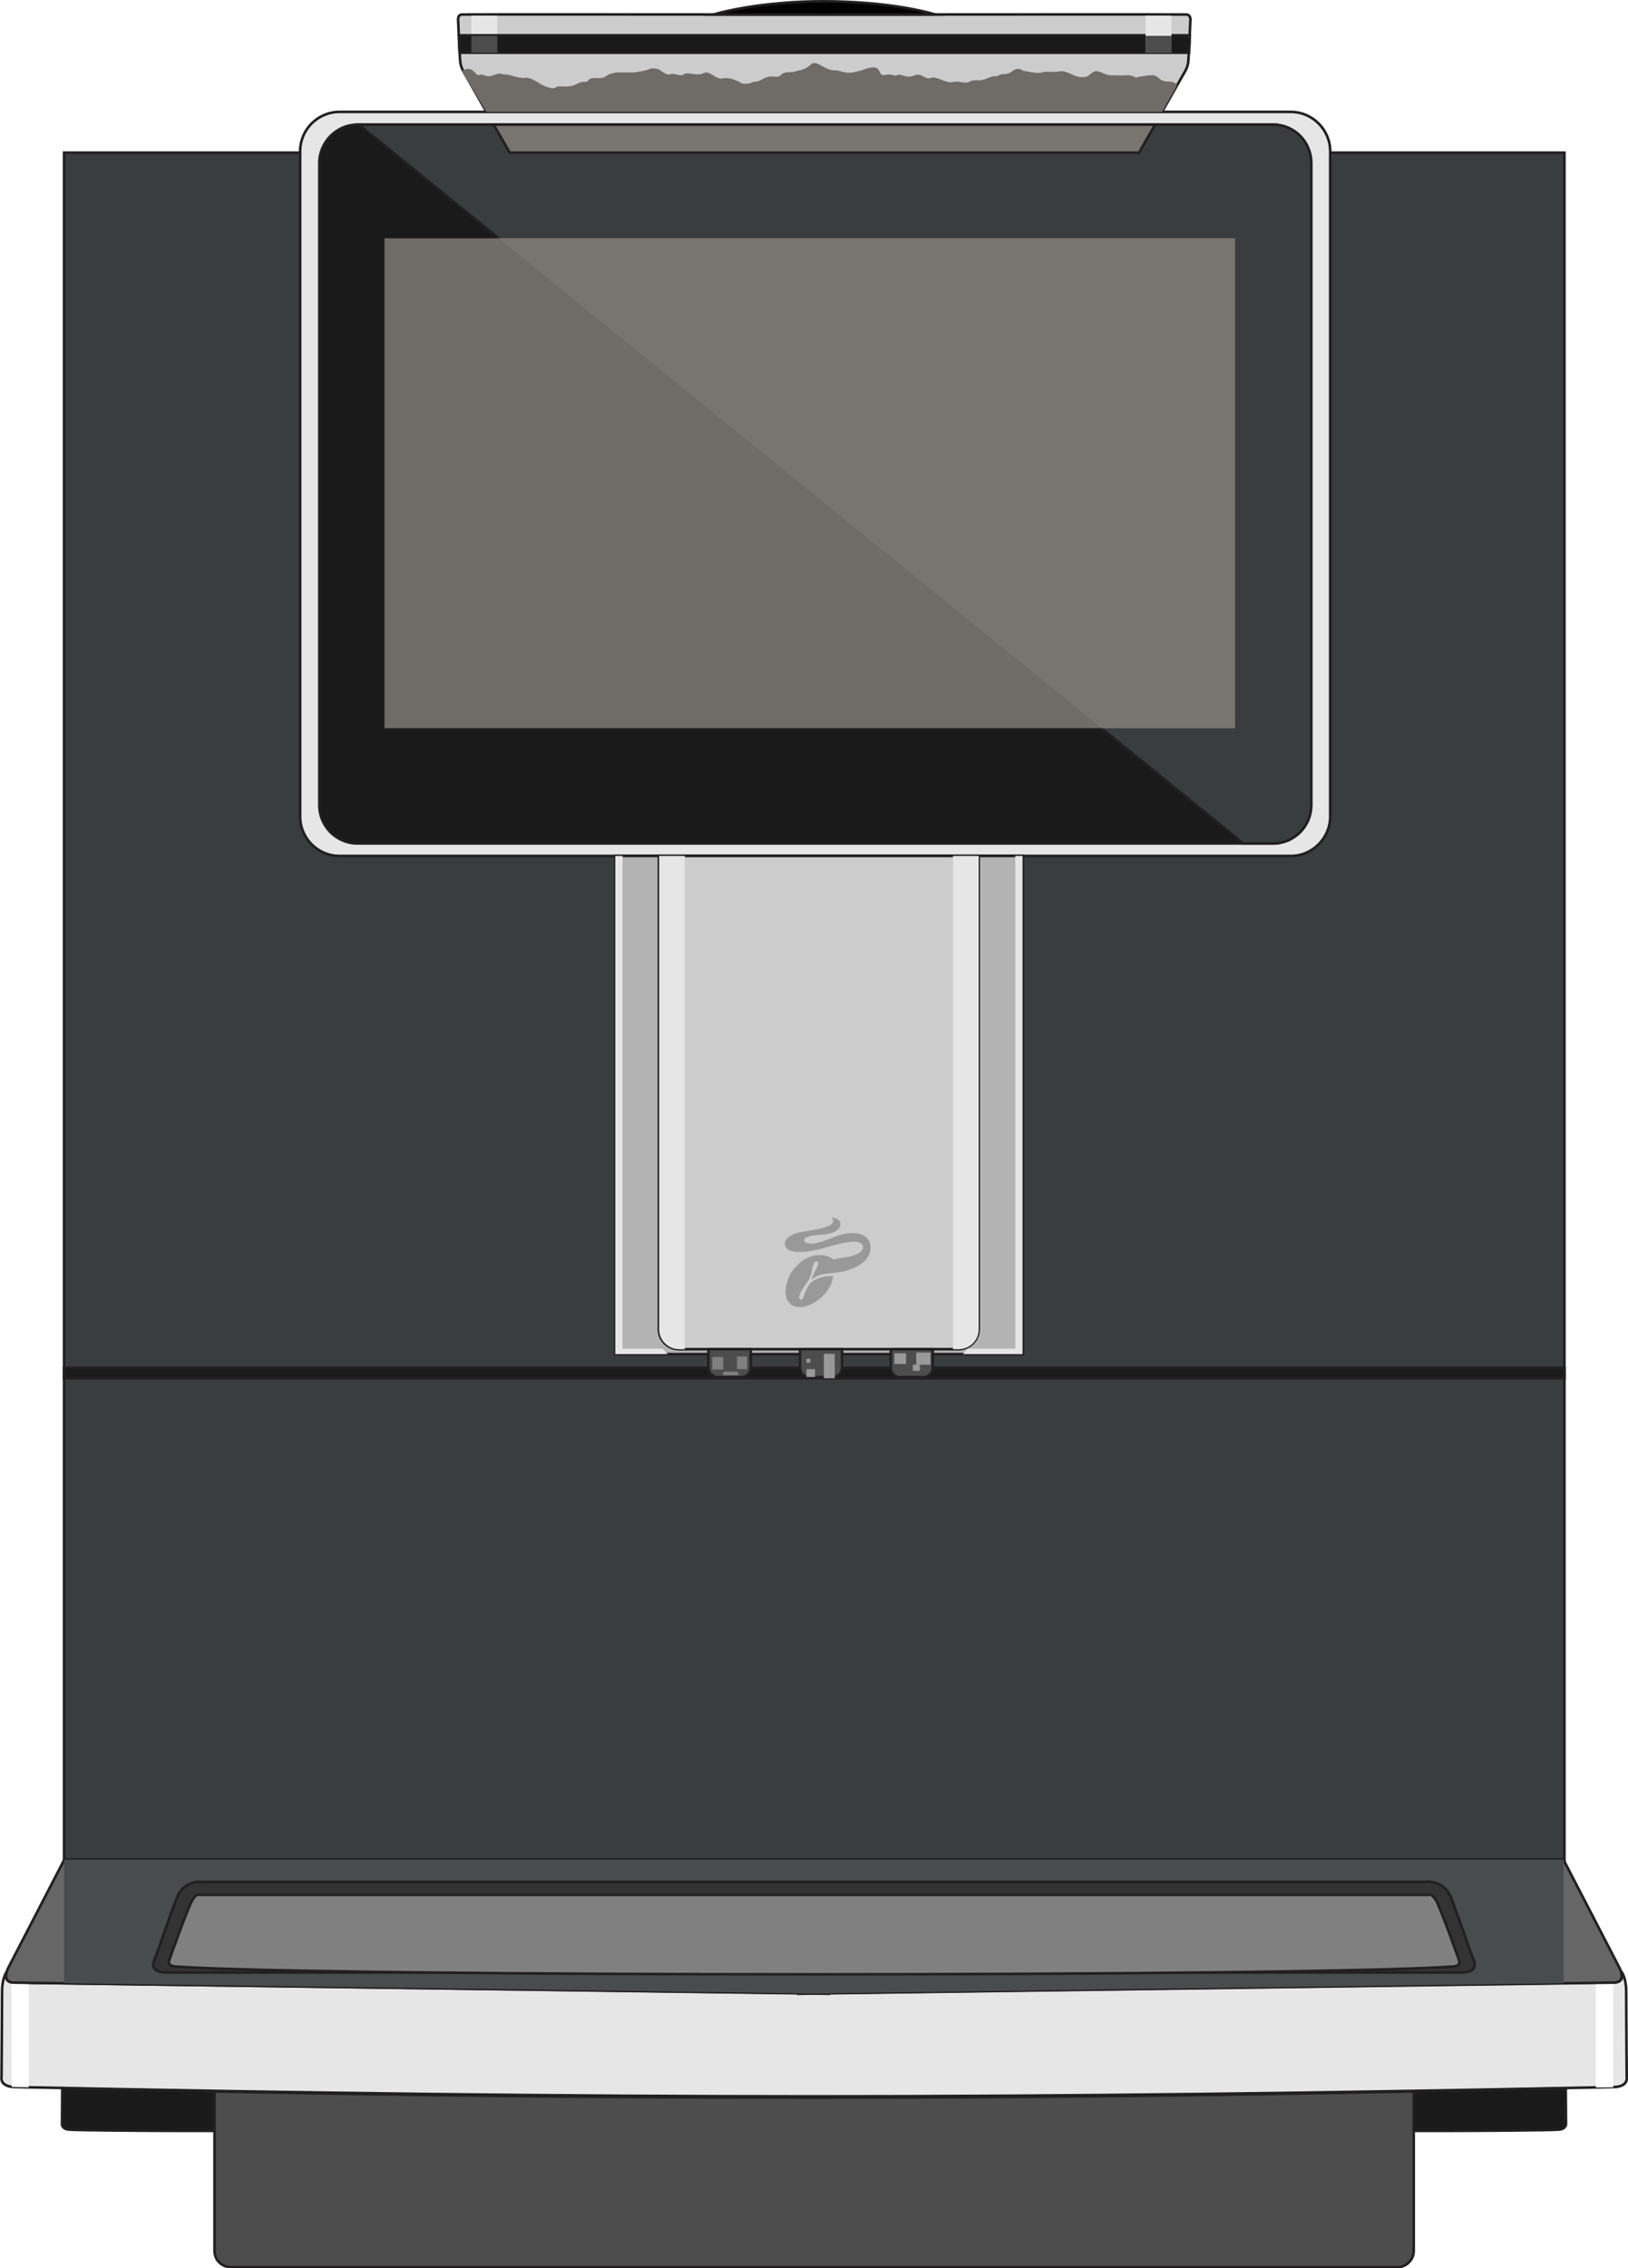 <?xml version="1.0" encoding="utf-8"?>
<!-- Generator: Adobe Illustrator 27.8.0, SVG Export Plug-In . SVG Version: 6.00 Build 0)  -->
<svg version="1.1" id="Layer_1" xmlns="http://www.w3.org/2000/svg" xmlns:xlink="http://www.w3.org/1999/xlink" x="0px" y="0px"
	 viewBox="0 0 627.6 873.7" style="enable-background:new 0 0 627.6 873.7;" xml:space="preserve">
<style type="text/css">
	.st0{fill-rule:evenodd;clip-rule:evenodd;fill:#393D3E;stroke:#221F20;stroke-miterlimit:10;}
	.st1{fill-rule:evenodd;clip-rule:evenodd;fill:#CCCCCC;stroke:#221F20;stroke-miterlimit:10;}
	.st2{fill-rule:evenodd;clip-rule:evenodd;fill:#E6E6E6;}
	.st3{fill-rule:evenodd;clip-rule:evenodd;fill:#E6E6E6;stroke:#221F20;stroke-miterlimit:10;}
	.st4{fill-rule:evenodd;clip-rule:evenodd;fill:#1A1A1A;stroke:#221F20;stroke-miterlimit:10;}
	.st5{fill-rule:evenodd;clip-rule:evenodd;fill:#6F6B66;}
	.st6{fill-rule:evenodd;clip-rule:evenodd;fill:#787470;}
	.st7{fill-rule:evenodd;clip-rule:evenodd;fill:#B3B3B3;stroke:#221F20;stroke-miterlimit:10;}
	.st8{fill-rule:evenodd;clip-rule:evenodd;fill:#FFFFFF;}
	.st9{fill-rule:evenodd;clip-rule:evenodd;fill:#4D4D4D;}
	.st10{fill-rule:evenodd;clip-rule:evenodd;stroke:#221F20;stroke-miterlimit:10;}
	.st11{fill-rule:evenodd;clip-rule:evenodd;fill:#787470;stroke:#221F20;stroke-miterlimit:10;}
	.st12{fill-rule:evenodd;clip-rule:evenodd;fill:#666666;stroke:#221F20;stroke-miterlimit:10;}
	.st13{fill-rule:evenodd;clip-rule:evenodd;fill:#484C4D;}
	.st14{fill-rule:evenodd;clip-rule:evenodd;fill:#4D4D4D;stroke:#221F20;stroke-miterlimit:10;}
	.st15{fill-rule:evenodd;clip-rule:evenodd;fill:#808080;}
	.st16{fill-rule:evenodd;clip-rule:evenodd;fill:#999999;}
	.st17{fill-rule:evenodd;clip-rule:evenodd;fill:#333333;stroke:#221F20;stroke-miterlimit:10;}
	.st18{fill-rule:evenodd;clip-rule:evenodd;fill:#808080;stroke:#221F20;stroke-miterlimit:10;}
</style>
<g>
	<polygon class="st0" points="24.7,58.8 603.1,58.8 603.1,716.9 602.8,716.3 319.6,716.3 308,716.3 24.8,716.3 24.7,716.5 	"/>
	<path class="st1" d="M197.1,59.9l-18.5-32.5c0,0-1-1.6-1.2-3.8c-0.2-2.2-0.8-15.9-0.8-15.9s-0.2-2,1.4-2.1c1.3-0.1,97.1,0,139.7,0
		c42.6,0,138.4-0.1,139.7,0c1.7,0.1,1.5,2.1,1.5,2.1s-0.6,13.7-0.8,15.9c-0.2,2.2-1.2,3.8-1.2,3.8l-18.5,32.5l-120.7-0.4L197.1,59.9
		z"/>
	<path class="st2" d="M181.7,6c2.4,0,5.8,0,10,0v14.3h-10V6z"/>
	<path class="st3" d="M130.9,43.1h366.7c8.3,0,15.2,6.8,15.2,15.2v256.2c0,8.3-6.8,15.2-15.2,15.2H130.9c-8.4,0-15.2-6.8-15.2-15.2
		V58.3C115.7,49.9,122.5,43.1,130.9,43.1L130.9,43.1z"/>
	<path class="st4" d="M137.8,48h352.9c8.1,0,14.7,6.6,14.7,14.7v247.5c0,8.1-6.6,14.7-14.7,14.7H137.8c-8.1,0-14.7-6.6-14.7-14.7
		V62.6C123.2,54.6,129.8,48,137.8,48L137.8,48z"/>
	<path class="st0" d="M138.3,48h352.5c8.1,0,14.7,6.6,14.7,14.7v247.5c0,8.1-6.6,14.7-14.7,14.7h-11.5L138.3,48z"/>
	<rect x="148.2" y="91.8" class="st5" width="327.9" height="188.7"/>
	<polygon class="st6" points="192.2,91.8 476.1,91.8 476.1,280.5 424.7,280.5 	"/>
	<rect x="237.2" y="329.7" class="st7" width="157.1" height="191.9"/>
	<polygon class="st2" points="237.2,329.7 240,329.7 240,519.5 255.4,519.5 257.4,521.6 240,521.6 237.2,521.6 237.2,519.5 	"/>
	<path class="st1" d="M377.3,329.7V512c0,4.2-3.5,7.7-7.7,7.7H261.7c-4.2,0-7.7-3.4-7.7-7.7V329.7H377.3z"/>
	<path class="st2" d="M264,519.7h-2.2c-4.2,0-7.7-3.4-7.7-7.7V329.7h9.9L264,519.7L264,519.7z"/>
	<path class="st2" d="M367.4,519.7h2.2c4.2,0,7.7-3.4,7.7-7.7V329.7h-9.9V519.7z"/>
	<polygon class="st2" points="394.2,329.7 391.4,329.7 391.4,519.5 373,519.5 371.2,521.6 391.4,521.6 394.2,521.6 394.2,519.5 	"/>
	<path class="st3" d="M2.6,759.5c0,0-1.8,2.3-1.8,7.5c0,5.2-0.2,33.1-0.2,33.1s-0.8,3.3,4.4,3.8c228.5,4.8,389.2,4.8,617.7,0
		c5.2-0.4,4.4-3.8,4.4-3.8s-0.2-27.9-0.2-33.1c0-5.2-1.8-7.5-1.8-7.5c0.5,1.9,0.5,4.1-3,4.1l-308.2,4.2L5.6,763.7
		C2.1,763.7,2,761.4,2.6,759.5L2.6,759.5z"/>
	<polygon class="st8" points="615.2,804.1 621.9,804 621.9,763.7 615.2,763.7 	"/>
	<path class="st8" d="M4.5,803.9c0.1,0,0.3,0,0.4,0l6.2,0.1v-40.4l-5.6-0.1c-0.4,0-0.8,0-1.1-0.1L4.5,803.9L4.5,803.9z"/>
	<path class="st4" d="M24,804.4l-0.1,13.5c0,0-0.4,2,2.5,2.4c2.8,0.3,32.9,0.5,42.5,0.5h13.7v-15.2L24,804.4z"/>
	<path class="st4" d="M177.2,20.3c-0.1-2-0.2-4.4-0.3-6.7h281.8c-0.1,2.2-0.2,4.7-0.3,6.7H177.2z"/>
	<rect x="181.7" y="13.8" class="st9" width="10" height="6.5"/>
	<path class="st10" d="M360.7,5.6c-7.4-2.1-16.4-3.6-26.3-4.4c-5.3-0.4-10.8-0.7-16.6-0.7c-5.7,0-11.3,0.2-16.6,0.7
		c-10,0.8-19,2.4-26.3,4.4c16.2,0,31.5,0,42.9,0C329.2,5.6,344.5,5.6,360.7,5.6L360.7,5.6z"/>
	<rect x="24.7" y="526.9" class="st4" width="578.4" height="4"/>
	<polygon class="st11" points="445.3,48 190.3,48 196.5,58.8 439.1,58.8 	"/>
	<path class="st5" d="M187.5,43.1h260.5l5.7-10.1c0,0,0-1.6-3.6-1.6c-3.6,0-3.3-2.7-6.5-2.4c-3.1,0.2-5.8,0.9-5.8,0.9
		s-1.3-1.1-3.8-0.9c-2.4,0.2-3.3,0-5.8,0c-2.4,0-4.9-2.4-6.7-1.3c-1.8,1.1-1.8,2.2-4.9,2c-3.1-0.2-5.1-2.7-8.2-2.2s-5.3-0.2-6.7,0.4
		c-1.3,0.7-7.4-0.7-7.4-0.7s-1.8-1.6-4,0.2c-2.2,1.8-4,0.7-5.3,1.6c-1.3,0.9-0.7-0.4-4.2,1.1c-3.6,1.6-4.7,0.2-6.9,1.3
		c-2.2,1.1-3.6-0.4-6.5,0.2c-2.9,0.7-6-2.4-8.5-1.6c-2.5,0.9-3.3-2.2-6.5-0.9c-3.1,1.3-5.1-0.9-6.5-0.2c-1.3,0.7-1.8-0.7-4.9,0
		c-3.1,0.7-0.2-4.9-7.8-2.2c-7.6,2.7-7.8,0.4-11.6,0.4c-3.8,0-6.9-4.4-9.1-2.2c-2.2,2.2-4.9,2.2-6.2,2.7c-1.3,0.4-4-0.2-5.3,1.3
		c-1.3,1.6-3.3-0.4-6.5,1.3c-3.1,1.8-3.3,0.9-4.7,1.6c-1.3,0.7-3.6,0.4-3.6,0.4s-4.2-2.7-7.4-2c-3.1,0.7-4.9-3.3-7.6-2
		c-2.7,1.3-6.2-0.7-7.5,0.4c-1.3,1.1-4-0.7-5.3,0c-1.3,0.7-4.2-1.8-4.2-1.8s-2.5-0.9-3.8-0.2c-1.3,0.7-6,1.3-6,1.3h-6.5
		c0,0-2.9,0.2-4.5,1.6c-1.6,1.3-5.3-0.2-6.5,1.3c-1.1,1.6-1.3-0.2-4.7,1.6c-3.3,1.8-6.7,0.2-8,1.3c-1.3,1.1-5.8-1.3-5.8-1.3
		s-4-2.9-6-2.4c-2,0.4-6.5-1.6-7.8-1.3c-1.3,0.2-0.9-1.1-4.2,0.2c-3.3,1.3-4-0.7-5.6,0s-2.3-4.3-6.8-1.5L187.5,43.1z"/>
	<path class="st12" d="M308,716.3h11.5h283.2l21.2,40.9c0,0,3.9,6.5-2,6.5l-302.5,4.1v0.2l-5.8-0.1l-5.8,0.1v-0.2L5.6,763.7
		c-5.9,0-2-6.5-2-6.5l21.2-40.9H308z"/>
	<polygon class="st13" points="308,716.3 319.6,716.3 602.8,716.3 602.8,763.9 319.6,767.8 319.6,767.9 313.8,767.9 308,767.9 
		308,767.8 24.7,763.9 24.7,716.5 24.8,716.3 	"/>
	<path class="st4" d="M603.6,804.4l0.1,13.5c0,0,0.3,2-2.5,2.4c-2.8,0.3-32.9,0.5-42.5,0.5h-13.7v-15.2L603.6,804.4z"/>
	<path class="st14" d="M82.7,805.6v61.5c0,3.4,2.8,6.2,6.3,6.2h204.4h40.9h204.4c3.4,0,6.3-2.8,6.3-6.2v-61.5
		C389.1,808.8,238.5,808.8,82.7,805.6L82.7,805.6z"/>
	<path class="st14" d="M289.4,519.7c0,0.1,0,0.2,0,0.3v6.8c0,2-1.6,3.7-3.6,3.7h-9c-2,0-3.7-1.6-3.7-3.7V520c0-0.1,0-0.2,0-0.3
		H289.4z"/>
	<path class="st14" d="M324.6,519.7c0,0.1,0,0.2,0,0.3v6.8c0,2-1.6,3.7-3.6,3.7h-9c-2,0-3.6-1.6-3.6-3.7V520c0-0.1,0-0.2,0-0.3
		H324.6z"/>
	<path class="st14" d="M359.6,519.7c0,0.1,0,0.2,0,0.3v6.8c0,2-1.6,3.7-3.6,3.7h-9c-2,0-3.6-1.6-3.6-3.7V520c0-0.1,0-0.2,0-0.3
		H359.6z"/>
	<rect x="284.1" y="522.5" class="st15" width="3.9" height="4.9"/>
	<rect x="278.8" y="528.4" class="st15" width="5.8" height="1.3"/>
	<rect x="274.6" y="522.7" class="st15" width="4.2" height="4.8"/>
	<rect x="317.6" y="521.5" class="st16" width="4.2" height="9.4"/>
	<rect x="310.9" y="527.4" class="st16" width="3.3" height="3"/>
	<rect x="310.9" y="523.4" class="st16" width="1.5" height="1.5"/>
	<rect x="353.2" y="521" class="st16" width="5.5" height="4.7"/>
	<rect x="351.9" y="525.7" class="st16" width="2.7" height="2.3"/>
	<rect x="344.8" y="521.3" class="st16" width="4.5" height="4.1"/>
	<path class="st2" d="M441.6,6c2.4,0,5.8,0,10,0v14.3h-10V6z"/>
	<rect x="441.6" y="13.8" class="st9" width="10" height="6.5"/>
	<path class="st16" d="M311,482.1c5-0.5,11.7-3.2,16.7-3.7c2.4-0.3,5.1,0,5,2.1c-0.1,2.1-3.7,3.5-7.4,3.9c-2.3,0.3-3.9,0.7-4,0.8
		c-1.1-1-3.1-1.9-6-1.7c-4,0.2-7.5,2.8-9.9,6.1c-2.2,3.2-3.6,8.7-1.6,11.7c1.6,2.3,4.1,2.4,6.2,2c2.5-0.5,5.3-2.2,7.3-4.2
		c3.4-3.4,3.7-6.5,3.9-7.6c-1.3,0-1.8,0.1-2.9,0.2c-1.5,0.2-3.3,0.8-4.5,1.5c-0.4,0.3-2.3,1.3-3.6,5.1c-0.3,0.9-0.7,2.8-1.8,2.2
		c-1.6-0.8,2.7-6.5,3.1-7.1c1.7-2.6,1.6-6.8,2.7-7.3c1.8-0.8,1.2,1.3,0.6,2.4c-0.4,0.7-1.5,3-2,4.4c2.1-1.7,4.2-2.1,5.9-2.3
		c1.1-0.1,2.3-0.3,3.5-0.4c4.4-0.4,7.5-1.8,9.5-3.2c2-1.3,3.9-3.4,3.9-6.5c0-5.3-5.9-6.5-11.7-4.8c-3.3,0.9-5.8,2.5-9.6,3.2
		c-2.3,0.4-4.2,0-4.3-1.1c-0.1-1.7,4.1-2,7.5-2.3c5.7-0.6,6.5-2.8,6.5-4.1c0-2.1-3.5-2.5-3.6-2.5c0.4,0.3,0.8,0.8,0.8,1.3
		c0,0.9-0.4,1.3-1.5,1.9c-2,1.1-6.7,1.8-11,2.5c-3,0.5-6.5,2.4-6.1,4.8C302.9,482.6,308.1,482.4,311,482.1L311,482.1z"/>
	<path class="st17" d="M78.3,724.9c0,0-7.1-1.2-10,5.9c-2.9,7.1-8,22.6-8.6,23.7c-0.6,1.1-2.3,5.3,4.6,5.3c166.7,0,332.3,0,499,0
		c6.9,0,5.2-4.2,4.6-5.3c-0.6-1.1-5.7-16.6-8.6-23.7c-2.9-7.1-10-5.9-10-5.9C392.3,724.9,235.3,724.9,78.3,724.9L78.3,724.9z"/>
	<path class="st18" d="M76.7,729.9c0,0-1-0.7-2.7,2.3c-1.7,3-8.5,22-8.7,22.7c-0.2,0.7-0.8,2.4,2.4,2.6c56.5,4,435.7,4,492.3,0
		c3.2-0.2,2.6-1.9,2.4-2.6c-0.2-0.7-7-19.7-8.7-22.7c-1.7-3-2.7-2.3-2.7-2.3L76.7,729.9L76.7,729.9z"/>
</g>
</svg>
